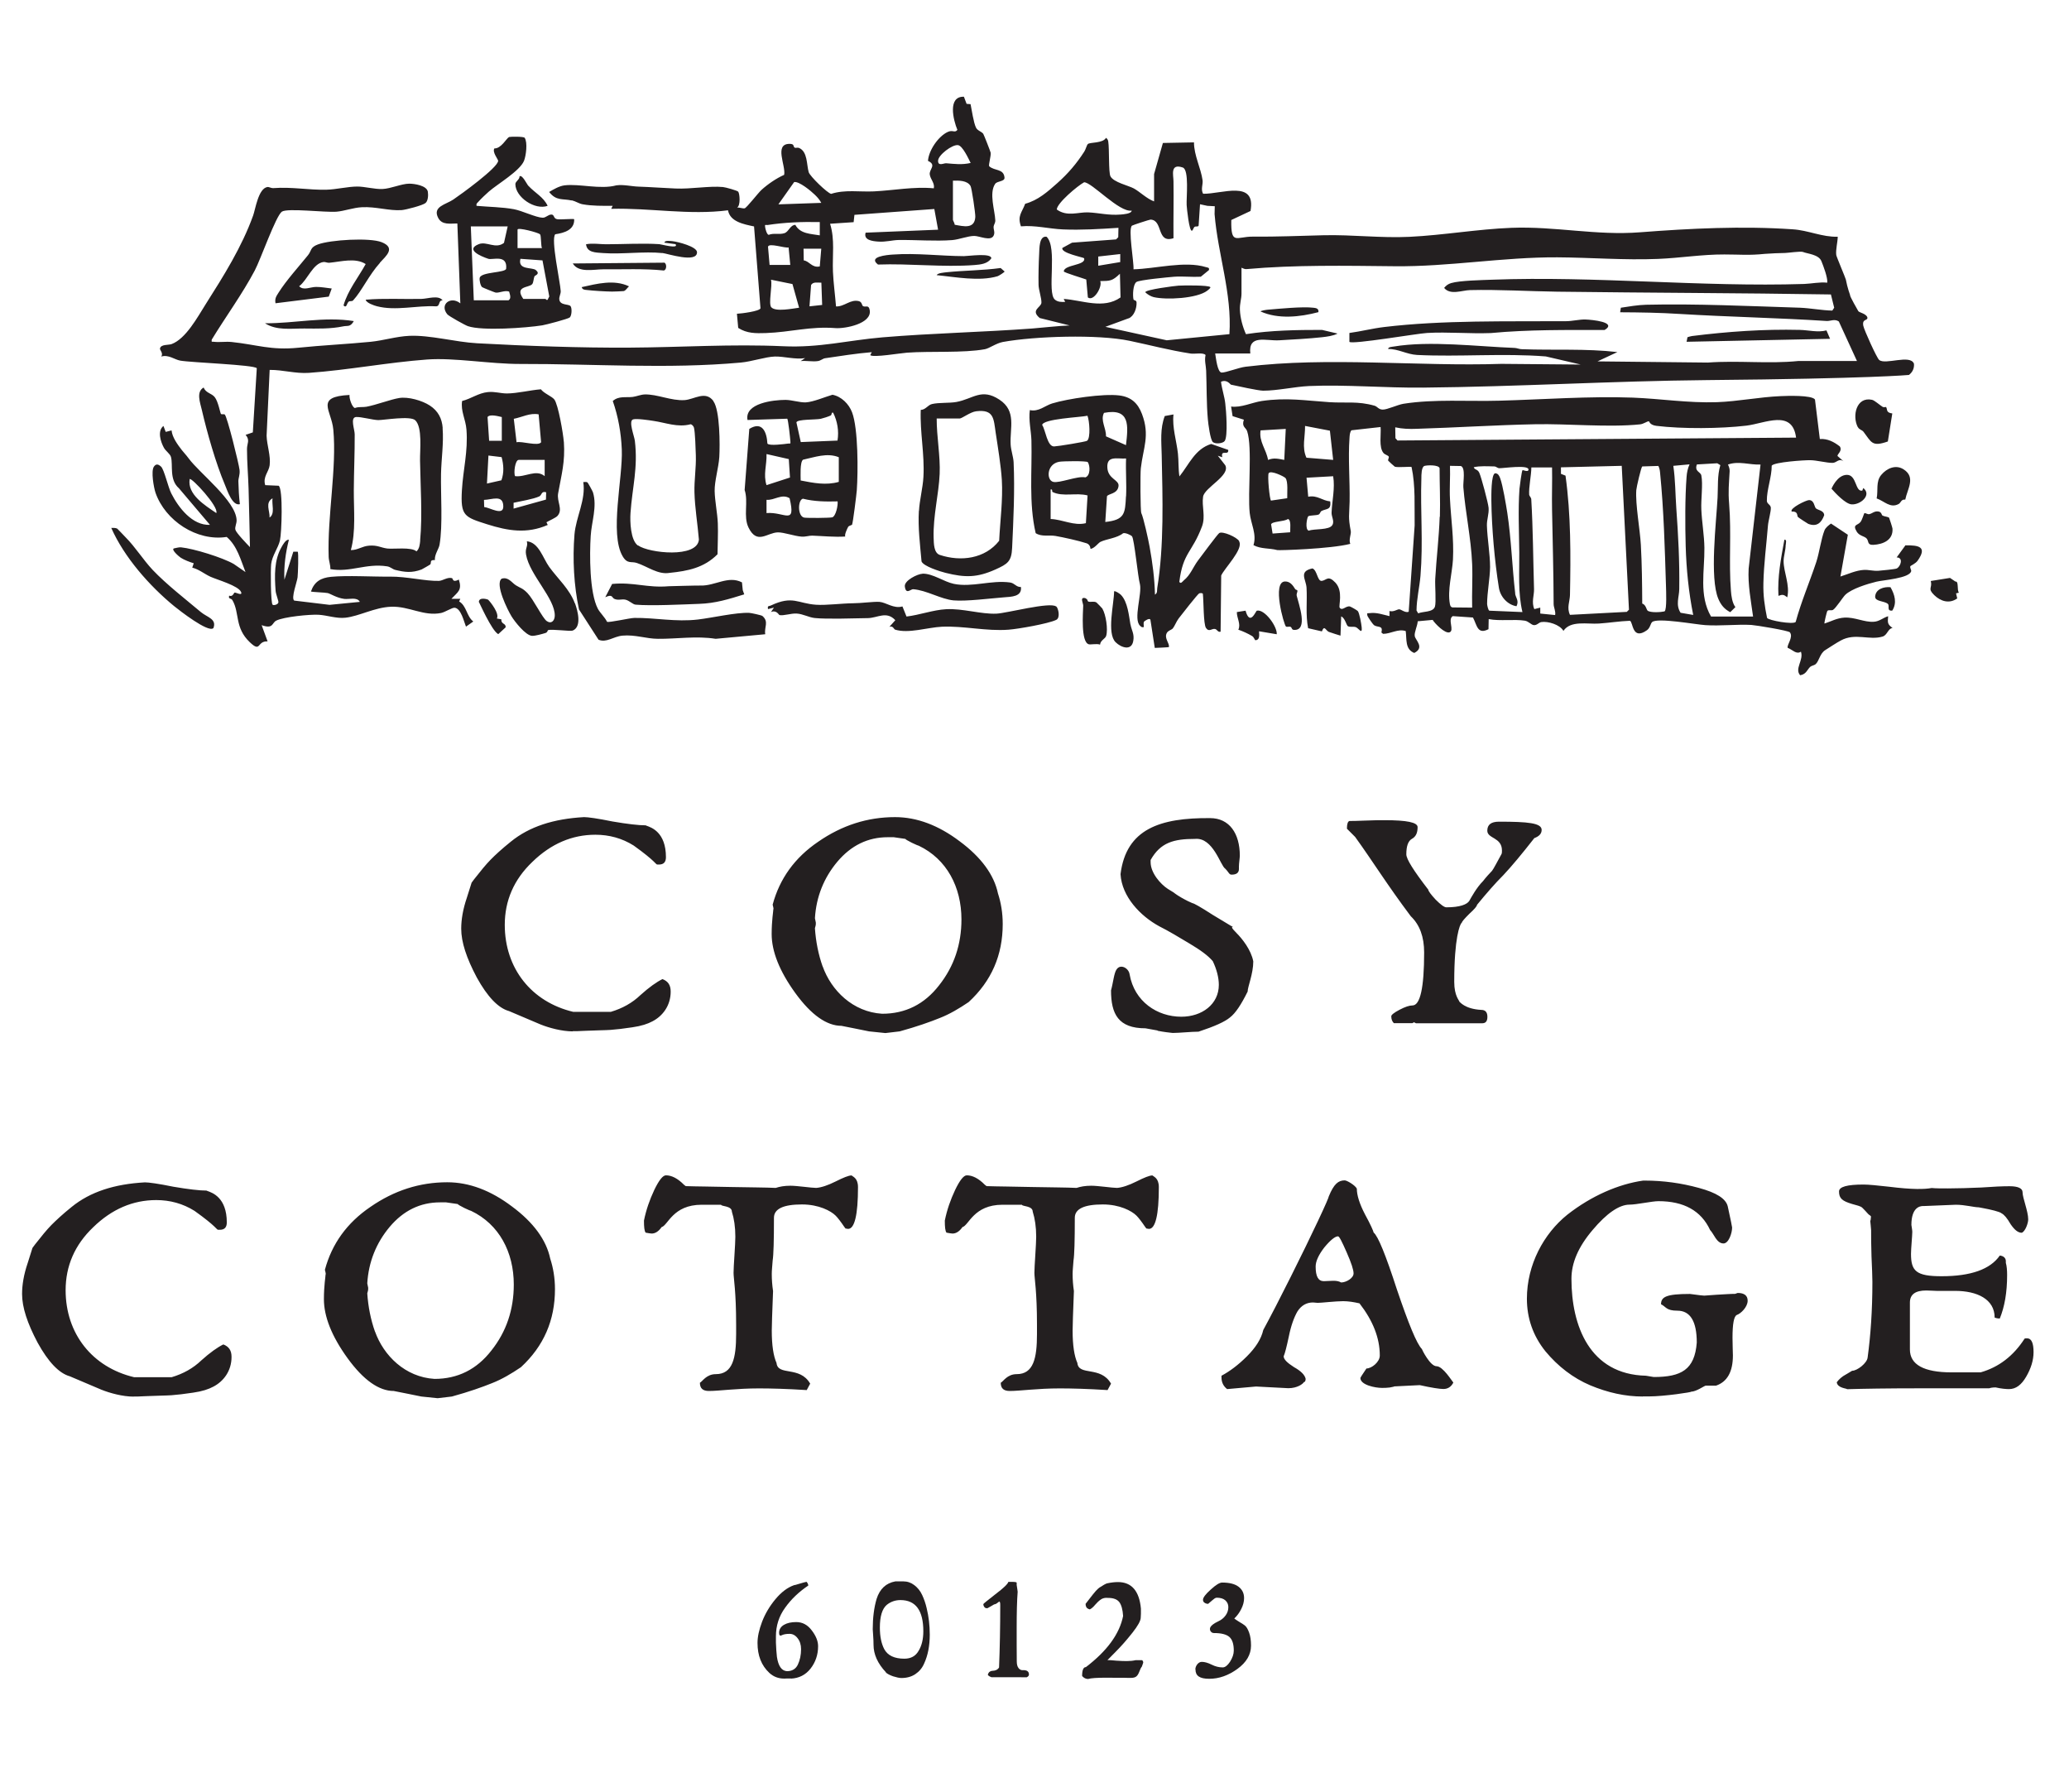<?xml version="1.0" encoding="UTF-8"?>
<svg xmlns="http://www.w3.org/2000/svg" id="HOME" viewBox="0 0 209 181">
  <defs>
    <style>
      .cls-1 {
        fill: #231f20;
      }
    </style>
  </defs>
  <path class="cls-1" d="M57.86,104.17c-1.09,0-2.39-.35-3.26-.7l-3.18-1.35c-1.09-.3-2.18-1.44-3.26-3.4-1.04-1.96-1.57-3.57-1.57-4.92,0-.91.17-1.96.57-3.13l.48-1.52.26-.35c.65-.83,1.18-1.48,1.65-1.96s1.13-1.09,2.05-1.83c1.87-1.52,4.31-2.31,7.4-2.48.39,0,1.35.13,2.87.44,1.52.26,2.66.39,3.35.39l.09.04c.48.17,1.96.65,1.96,3.18,0,.48-.22.74-.7.74h-.17c-.17,0-.13-.3-2.39-1.92-1.18-.74-2.48-1.09-3.87-1.09-2.35,0-4.48.91-6.36,2.74-1.87,1.78-2.79,3.92-2.79,6.36,0,4.4,2.7,7.79,6.92,8.79h3.79c1.18-.35,2.18-.91,3-1.7.87-.78,1.61-1.31,2.22-1.61.57.22.83.61.83,1.26,0,1.44-.83,2.48-1.83,3-.48.26-1.13.48-2.05.61-.87.13-1.61.22-2.18.26s-1.39.04-2.48.09c-.22,0-.74.04-.91.04h-.44ZM78.14,91.81c0-.09-.04-.22-.09-.44.7-2.61,2.22-4.74,4.61-6.36,2.39-1.65,4.96-2.48,7.75-2.48,2.22,0,4.4.83,6.53,2.44,2.18,1.61,3.48,3.4,3.87,5.27.3.91.48,1.96.48,3.09,0,3.13-1.13,5.75-3.44,7.88-.96.65-1.92,1.22-2.92,1.61-.96.39-2.31.87-4.05,1.35l-1.44.17-1.65-.17-1.48-.3-1.31-.26c-1.48,0-3.05-1.09-4.66-3.31-1.61-2.22-2.39-4.22-2.39-5.96,0-1.39.17-2.31.17-2.52ZM83.1,97.6c.87,2.44,3.05,4.61,6.01,4.79,2.35,0,4.27-.96,5.75-2.87,1.52-1.92,2.26-4.14,2.26-6.66,0-3.26-1.48-6.09-4.31-7.44-.04,0-.26-.09-.7-.3-.44-.22-.65-.35-.65-.39l-1.18-.17h-.61c-2,0-3.7.83-5.09,2.48-1.35,1.61-2.13,3.53-2.26,5.7l.09.44v.13c0,.13-.04.26-.09.44.09,1.35.35,2.66.78,3.87ZM116.93,104.08l-1.22-.22c-2.74,0-3.48-1.44-3.48-3.83.22-.78.3-1.78.57-2.13.39-.57,1.22-.13,1.31.52.48,2.74,2.79,4.27,5.22,4.27,2.09,0,3.79-1.26,3.79-3.22,0-.74-.22-1.57-.61-2.39-.48-.57-1.26-1.13-2.35-1.78-1.09-.65-2.09-1.26-3.05-1.74-1.92-1.04-3.79-3-3.92-5.27.57-4.57,4-5.7,9.05-5.66,1.96,0,3,1.57,3,3.79,0,.22-.09.78-.09,1.09v.26c0,.39-.26.57-.74.57-.26,0-.26-.22-.65-.61-.48-.3-1.22-3.18-3.05-3-2.13,0-3.48.35-4.48,2.13v.22c0,1.09,1,2.22,1.74,2.7l.57.35s.26.22.78.52.91.48,1.13.57c.13,0,.83.39,2.05,1.18,1.26.74,1.92,1.18,2.05,1.22-.13,0-.22.04.35.61s1.48,1.7,1.7,2.87c0,1.26-.57,2.57-.57,3.05-.65,1.31-1.22,2.18-1.78,2.61-.52.44-1.57.91-3.18,1.44-.7,0-1.96.13-2.61.13-.35-.04-.87-.09-1.52-.22ZM143.01,103.34l-.17-.09-.17.09h-1.87c-.17-.17-.26-.39-.26-.7,0-.13.26-.35.83-.65.57-.3,1-.44,1.31-.44.78,0,1.18-1.78,1.18-5.35,0-1.57-.44-2.79-1.35-3.66-2.39-3.18-3.83-5.53-5.62-8.01l-.83-.83c0-.48.09-.74.26-.78.22,0,.74,0,1.57-.04s1.52-.04,2-.04c2.22,0,3.31.22,3.31.7,0,.57-.17.96-.57,1.18-.39.22-.57.74-.57,1.57,0,.48.74,1.65,2.22,3.57,0,.13.26.48.74,1,.52.52.87.78,1.09.78,1.39,0,2.09-.3,2.31-.65.22-.39.74-1.35,1.39-2,.22-.3.74-.87.91-1.04.17-.22.48-.83.96-1.7.04-.09.04-.22.04-.35,0-1.35-1.48-1.18-1.48-2,0-.61.39-.91,1.18-.91,2.92,0,4.31.13,4.31.83,0,.39-.26.65-.74.83-1.26,1.61-2.31,2.87-3.13,3.74-.83.83-1.7,1.83-2.66,3,0,.13-.26.44-.78.91-.48.48-.74.78-.74.87l-.04.04c-.17.17-.74,1.48-.74,5.96,0,1.44.52,1.87.52,2,.04,0,.52.74,2.22.83.39,0,.61.22.61.7,0,.44-.17.65-.52.65h-6.7ZM13.5,141.06c-1.09,0-2.39-.35-3.26-.7l-3.18-1.35c-1.09-.3-2.18-1.44-3.26-3.4-1.04-1.96-1.57-3.57-1.57-4.92,0-.91.17-1.96.57-3.13l.48-1.52.26-.35c.65-.83,1.18-1.48,1.65-1.96.48-.48,1.13-1.09,2.05-1.83,1.87-1.52,4.31-2.31,7.4-2.48.39,0,1.35.13,2.87.44,1.52.26,2.66.39,3.35.39l.09.04c.48.17,1.96.65,1.96,3.18,0,.48-.22.74-.7.74h-.17c-.17,0-.13-.3-2.39-1.91-1.18-.74-2.48-1.09-3.87-1.09-2.35,0-4.48.91-6.36,2.74-1.87,1.78-2.79,3.92-2.79,6.36,0,4.4,2.7,7.79,6.92,8.79h3.79c1.18-.35,2.18-.91,3-1.7.87-.78,1.61-1.31,2.22-1.61.57.22.83.61.83,1.26,0,1.44-.83,2.48-1.83,3-.48.26-1.13.48-2.05.61-.87.13-1.61.22-2.18.26s-1.39.04-2.48.09c-.22,0-.74.04-.91.04h-.44ZM32.91,128.69c0-.09-.04-.22-.09-.44.7-2.61,2.22-4.74,4.61-6.36,2.39-1.65,4.96-2.48,7.75-2.48,2.22,0,4.4.83,6.53,2.44,2.18,1.61,3.48,3.4,3.87,5.27.3.91.48,1.96.48,3.09,0,3.13-1.13,5.75-3.44,7.88-.96.65-1.92,1.22-2.92,1.61-.96.39-2.31.87-4.05,1.35l-1.44.17-1.65-.17-1.48-.3-1.31-.26c-1.48,0-3.05-1.09-4.66-3.31-1.61-2.22-2.39-4.22-2.39-5.96,0-1.39.17-2.31.17-2.52ZM37.88,134.48c.87,2.44,3.05,4.61,6.01,4.79,2.35,0,4.27-.96,5.75-2.87,1.52-1.91,2.26-4.14,2.26-6.66,0-3.27-1.48-6.09-4.31-7.44-.04,0-.26-.09-.7-.3-.44-.22-.65-.35-.65-.39l-1.18-.17h-.61c-2,0-3.7.83-5.09,2.48-1.35,1.61-2.13,3.53-2.26,5.7l.09.44v.13c0,.13-.04.26-.09.44.09,1.35.35,2.66.78,3.87ZM72.31,138.79c1.7,0,2.05-1.61,2.05-4.05v-.96c0-3.35-.26-4.66-.26-5.22,0-.39.04-.96.09-1.78s.09-1.48.09-1.87c0-1-.13-1.83-.35-2.53,0-.61-1.09-.52-1.09-.7h-1.96c-2.92,0-3.4,2.09-4.05,2.26-.3.44-.65.65-1,.65-.13,0-.3-.04-.61-.09-.13-.17-.17-.57-.17-1.22.22-1.09.57-2.09,1.04-3.09.48-1,.87-1.48,1.18-1.48.57,0,1.18.3,1.83.96l.17.13c1.13.04,2.66.04,4.61.09,1.96.04,3.44.04,4.48.09.39-.13.87-.22,1.48-.22.7,0,2.13.22,2.61.22.52-.04,1.18-.26,1.96-.65s1.31-.61,1.61-.61c.13.13.65.26.65,1.18,0,2.83-.35,4.22-1,4.22-.04,0-.22-.04-.26-.04l-.13-.17c-.35-.52-.65-.91-.87-1.13-.48-.48-1.7-1.13-3.4-1.13-1.87,0-2.83.44-2.83,1.35,0,2.31-.04,3.74-.13,4.31-.04.57-.09,1-.09,1.35,0,.57.04,1.13.13,1.74-.09,2.22-.13,3.57-.13,4,0,1.48.17,2.57.48,3.26.13,1.35,2.35.26,3.4,2.09l-.35.65c-2.05-.13-3.66-.17-4.83-.17-2.26,0-4,.26-5.05.26-.61,0-.91-.26-.91-.83.26-.13.65-.87,1.61-.87ZM102.7,138.79c1.7,0,2.05-1.61,2.05-4.05v-.96c0-3.35-.26-4.66-.26-5.22,0-.39.04-.96.09-1.78s.09-1.48.09-1.87c0-1-.13-1.83-.35-2.53,0-.61-1.09-.52-1.09-.7h-1.96c-2.92,0-3.4,2.09-4.05,2.26-.3.44-.65.65-1,.65-.13,0-.3-.04-.61-.09-.13-.17-.17-.57-.17-1.22.22-1.09.57-2.09,1.04-3.09.48-1,.87-1.48,1.18-1.48.57,0,1.18.3,1.83.96l.17.13c1.13.04,2.66.04,4.61.09,1.96.04,3.44.04,4.48.09.39-.13.87-.22,1.48-.22.7,0,2.13.22,2.61.22.52-.04,1.18-.26,1.96-.65s1.31-.61,1.61-.61c.13.13.65.26.65,1.18,0,2.83-.35,4.22-1,4.22-.04,0-.22-.04-.26-.04l-.13-.17c-.35-.52-.65-.91-.87-1.13-.48-.48-1.7-1.13-3.4-1.13-1.87,0-2.83.44-2.83,1.35,0,2.31-.04,3.74-.13,4.31-.04.57-.09,1-.09,1.35,0,.57.04,1.13.13,1.74-.09,2.22-.13,3.57-.13,4,0,1.48.17,2.57.48,3.26.13,1.35,2.35.26,3.4,2.09l-.35.65c-2.05-.13-3.66-.17-4.83-.17-2.26,0-4,.26-5.05.26-.61,0-.91-.26-.91-.83.26-.13.65-.87,1.61-.87ZM140.82,140.05l-.44.09c-.3.04-.57.04-.78.04-.7,0-2.18-.3-2.18-1,0-.04.22-.39.61-.96.52,0,1.35-.65,1.35-1.31,0-1.78-.7-3.53-2.05-5.27-.57-.13-1.13-.22-1.65-.22-.74,0-2.22.17-2.57.17-.13,0-.35-.04-.48-.04-.65,0-1.18.3-1.57.91-.35.61-.65,1.44-.87,2.53-.22,1.04-.39,1.7-.52,2,0,.3.35.65,1.04,1.09.7.39,1.09.78,1.18,1.18,0,.13-.04.26-.09.3l-.09.04c-.09.17-.65.61-1.57.61l-3.26-.17-2.92.26c-.39-.3-.57-.7-.57-1.18v-.17c.83-.44,1.7-1.09,2.57-1.96.87-.87,1.44-1.74,1.65-2.66.78-1.44,1.7-3.22,2.79-5.4,1.09-2.18,2-4.05,2.74-5.62.74-1.57,1.09-2.39,1.09-2.48.52-1.26.96-1.61,1.61-1.61.22,0,1.04.48,1.22.83,0,.65.26,1.52.83,2.61.57,1.04.83,1.65.87,1.83.44.35,1.22,2.26,2.35,5.75,1.18,3.48,2,5.48,2.52,6.01,0,.04.83,1.74,1.48,1.74s1.57,1.52,1.7,1.65c-.22.44-.57.65-1,.65-.39,0-1.22-.13-2.39-.39l-2.61.13ZM136.73,128.61c0-.35-.22-1.04-.7-2.13-.48-1.09-.74-1.61-.87-1.61-.3,0-.78.39-1.39,1.13-.57.74-.87,1.39-.87,1.92,0,1,.26,1.48.83,1.48.17,0,.74-.04.96-.04.3,0,.57.04.78.17.52,0,1.26-.44,1.26-.91ZM165.95,141.05c-1.79,0-3.53-.39-5.31-1.13-1.74-.74-3.26-1.91-4.53-3.44-1.26-1.57-1.87-3.35-1.87-5.31,0-3.44,1.7-6.57,4.09-8.49,2.44-1.91,5.18-3.09,7.66-3.44h.13c1.92,0,3.74.26,5.49.74,1.78.48,2.74,1.09,2.92,1.87.3,1.35.44,2.09.44,2.13,0,.57-.35,1.61-.87,1.61-.7,0-.96-.96-1.35-1.35-.91-1.96-2.66-2.92-5.22-2.92-.65,0-2.22.35-2.92.35-1.04,0-2.31.87-3.74,2.57-1.44,1.7-2.13,3.31-2.13,4.92,0,4.74,1.83,9.66,7.53,9.79l.78.13c2.79,0,4.14-.74,4.35-3.48,0-2.13-.65-3.22-1.96-3.22-1.13,0-1.13-.39-1.65-.65,0-.74.52-1.04,2.92-1.04.91.13,1.39.17,1.44.17s.48-.04,1.26-.09c.78-.04,1.39-.09,1.87-.09.13-.04.22-.09.26-.09.65,0,1,.26,1,.78,0,.65-.7,1.31-1.09,1.44-.3.13-.44.91-.44,2.31,0,.57.04,1.65.04,1.78,0,1.65-.57,2.66-1.7,3.05h-1.04c-.13,0-.96.61-1.48.61.17.04-2.7.48-4.27.48h-.61ZM186.44,138.84l.65-.39c.52,0,1.52-.78,1.57-1.35.3-2.22.48-4.74.48-7.62,0-.57-.04-1.39-.09-2.57-.04-1.18-.04-2.05-.04-2.66,0-.17-.09-.91-.09-.96l.04-.04c0-.13.04-.26.04-.39l-.13-.13c-.13,0-.74-.87-.96-.87-.04-.04-.35-.13-.83-.26-1-.3-1.31-.57-1.31-1.26,0-.48.83-.7,2.48-.7.52,0,1.39.09,2.57.22,2.39.3,3.61.26,4.31.13.39.04.96.04,1.65.04,1,0,2.13-.04,3.35-.09,1.22-.09,2.18-.13,2.87-.13.87,0,1.31.22,1.31.61,0,.57.57,1.92.57,2.74,0,.39-.3,1.22-.65,1.35-.39,0-.74-.3-1.13-.87-.35-.61-.65-.96-.91-1.09-.17-.17-1.13-.39-1.83-.52l-.48-.09c-.48,0-1.39-.26-2.31-.26l-3.18.13h-.13c-.35,0-1.18.17-1.18,1.91.04.3.09.52.09.7,0,.39-.13,1.7-.13,2.22,0,1.74.52,2.26,3.09,2.26,2.96,0,4.92-.7,5.88-2.09.39.04.61.26.61.57v.17c.09.3.13.74.13,1.22,0,1.79-.26,3.22-.74,4.4-.22,0-.39-.04-.52-.09,0-1.87-1.78-2.7-4-2.7h-1.87c-.17,0-.74-.04-1.04-.04-1.09,0-1.65.39-1.65,1.22v4.74c0,1.52,1.39,2.31,4.22,2.31h2.92c1.83-.52,3.31-1.65,4.44-3.4.04-.04.13-.04.26-.04.44,0,.65.48.65,1.39,0,.83-.26,1.65-.74,2.48-.48.83-1.04,1.26-1.74,1.26-.3,0-.78-.04-1.35-.17-.3,0-.52.04-.65.09h-7.05c-3.18,0-5.62.04-7.31.09,0-.09-.96-.09-1.04-.7.22-.3.52-.57.91-.78Z"></path>
  <path class="cls-1" d="M192.44,55.13l-.85,1.17c.71,0,.41.93,0,1.12-.15.07-1.55.21-1.86.23-.51.03-.97-.11-1.43-.09-.85.05-1.59.42-2.39.67l.75-4.22-1.7-1.13c-.24.17-.55.41-.66.69-.34.85-.51,2.22-.83,3.2-.67,2.02-1.52,3.99-2.08,6.05-.28.28-2.72-.15-2.89-.41-.25-1.23-.4-2.25-.37-3.52.04-1.9.31-3.91.46-5.81.04-.49.31-1.4.29-1.8-.02-.32-.4-.38-.4-.7-.02-1.11.5-2.42.49-3.55.27-.36,3.27-.56,3.88-.55.65,0,1.68.28,2.26.27.43,0,.63-.5,1.11-.16l-.6-.53c-.05-.2.52-.5.23-.97-.59-.46-1.24-.8-2.02-.75l-.49-3.99c-.33-.46-2.83-.37-3.48-.34-2.13.09-4.28.53-6.41.61-2.9.1-5.67-.35-8.52-.46-4.38-.16-9.06.19-13.45.31-3.18.09-6.58-.18-9.7.31-.62.1-1.64.6-2.11.59-.42-.01-.54-.31-.81-.39-1.72-.49-2.89-.25-4.57-.36-2.44-.16-4.29-.49-6.83-.12-.99.15-2.1.7-3.1.56l.15.97,1.14.36c-.25.73.2.77.33,1.16.55,1.64.04,6.2.26,8.27.12,1.1.73,2.13.38,3.24.76.41,1.59.28,2.41.5.14.04,5.35-.11,7.37-.63-.18-.4.1-.99.05-1.28-.28-1.46-.15-1.59-.12-2.98.04-2.09-.16-4.38-.01-6.43.02-.27.02-.55.19-.78l2.95-.33c.07.73-.2,2.03.29,2.62.14.17.46.24.53.36.06.11-.1.3-.05.42.02.04.63.59.67.61.33.1,1.62-.04,1.69.03.41,1.94.28,3.91.31,5.9l-.6,8.72c-.35.14-.76-.25-.97-.25-.19,0-.58.3-.97.17v.52c-.67-.15-1.31-.4-2.02-.3-.18.03-.28-.08-.22.23.03.14.57.91.67.98.39.27.95-.01.75.74l.17.14c.79,0,1.51-.54,2.29-.28.11.86-.08,1.83.86,2.21,1.09-.55.1-1.31.05-1.71-.06-.39.28-1.03.3-1.49l1.51-.14c.24.39,1.23,1.39,1.69,1.26.55-.16-.21-1.31.34-1.64l2.04.14c.41.76.44,1.76,1.57,1.18l.02-1.02c1.12.22,2.61-.01,3.65.16.4.07.64.43.92.45.32.02.49-.27.75-.31.67-.1,1.86.25,2.23.89.72-1.08,2.42-.66,3.58-.74,1.04-.07,2.09-.24,3.13-.28.34.08.2,2.04,1.73.95.33-.24.35-.67.52-.82.52-.47,4.42.25,5.38.31,1.51.1,3.21-.1,4.64-.02.47.03,3.77.57,3.9.75.36.5-.32,1.25-.23,1.56.52.21.88.7,1.34.39.3.85-.67,1.72-.08,2.38.62-.09.73-.59,1.02-.85.15-.13.4-.14.55-.27.36-.34.42-1.07.97-1.42.43-.27,1.14-.74,1.57-.97,1.47-.8,2.88.02,4.23-.4.47-.14.55-.84,1-.86-.52-.38-.51-.52-.45-1.19-.51.15-.88.53-1.46.56-.96.06-1.9-.48-2.96-.42-.78.05-1.3.37-2.01.6-.05-.04.24-1.2.28-1.26.12-.17.41-.02.58-.12.29-.17,1.01-1.3,1.24-1.52.64-.62,2.25-1.11,3.15-1.33.65-.16,3.38-.34,3.51-1.07.02-.13-.16-.35-.08-.5.02-.04.53-.26.73-.55,1-1.41.12-1.57-1.25-1.55ZM127.34,43.47l2.54-.15-.15,3.13c-.6-.11-1.05-.24-1.64,0-.17-1.06-.94-1.84-.75-2.99ZM128.16,47.79c.21-.32,1.56.34,1.69.49.29.35.16,1.57.18,2.04l-1.64.24c-.14-.1-.38-2.54-.23-2.78ZM130.33,53.76l-1.78.13-.15-.93c.11-.32,1.31-.26,1.7-.54.36.09.21,1.03.23,1.34ZM131.83,43.02l2.51.48.33,2.95-2.7-.22c-.48-1.04-.12-2.13-.14-3.21ZM134.59,53.02c-.28.55-1.85.36-2.38.58-.42-.11-.18-1.34-.06-1.45.12-.11.82-.08,1.05-.18.16-.08.17-.29.28-.35.48-.27,1.02-.07.89-.98-.81-.07-1.29-.65-2.22-.47l-.17-1.92,2.69-.15c.2,1.21-.11,2.47-.16,3.66-.02.43.3.85.09,1.26ZM145.43,52.2c-.07,2.07-.33,4.19-.45,6.26-.04.66.11,2.36-.03,2.81-.18.59-1.24.47-1.69.68l-.17-.29c.01-1.17.3-2.34.4-3.5.28-3.45-.02-6.51.09-9.85,0-.33,0-1.15.31-1.25.29-.09,1.42-.12,1.53.22,0,1.63.08,3.28.03,4.91ZM148.71,61.37l-2-.02c-.19-.05-.21-.18-.25-.35-.26-1.4.23-3.1.31-4.47.11-2.15-.2-4.06-.3-6.12-.06-1.11.04-2.24,0-3.36l1.1.02c.5.17.21,1.65.25,2.14.2,2.52.78,5.13.89,7.76.06,1.46-.04,2.94,0,4.4ZM153.79,47.5c-.07.07-.28,1.61-.3,1.87-.15,2.15-.04,4.32-.02,6.43.02,2-.15,4.07.32,6.02l-3.34-.14c-.12-.03-.23-.56-.23-.69,0-1.12.29-2.61.3-3.72,0-1.28-.28-2.88-.32-4.18-.02-.62.22-1.16.17-1.8-.04-.49-.74-3.11-.94-3.54-.18-.39-.47-.27-.56-.56.65-.15,1.39-.09,2.08-.08.17,0,.31.17.5.18.41.01,2.91-.37,2.95.12.03.33-.57.05-.59.07ZM157.08,62.12l-1.49-.15v-.6s-.6.15-.6.15c-.31-.7-.01-1.41-.03-2.01-.09-3.02-.1-6.07-.28-9.09-.01-.17-.2-.33-.21-.45-.05-.77.21-1.94.22-2.76h2.09c.03,1.42-.03,2.84,0,4.26.06,3.17.15,6.39.16,9.54,0,.35.23.73.15,1.12ZM164.31,61.8l-5.72.3c-.34-.72-.02-1.33,0-1.99.08-4.01.1-8.13-.45-12.07l-.46-.18v-.66s6.14-.15,6.14-.15l.73,14.53-.22.22ZM141.18,44.5l-.22-.24-.02-1.1c.72.16,1.44.18,2.17.15,3.96-.12,7.98-.38,11.94-.46,3.31-.07,7.44.34,10.62.01.37-.04.69-.31.89-.31.05,0,.07.37.75.46,2.62.32,6.48.29,9.1-.02,1.9-.23,4.65-1.68,5.02,1.21l-40.25.29ZM168.15,61.75c-.39.09-1.41.15-1.71-.07-.13-.1-.17-.6-.55-.72-.01-1.98-.03-3.97-.14-5.94-.09-1.59-.56-4.07-.46-5.52.02-.3.49-2.31.6-2.39l1.63-.05c.1.2.15.42.17.65.38,3.81.48,7.68.6,11.49.01.43.1,2.38-.14,2.54ZM169.77,61.9c-.53-.8-.15-1.61-.14-2.39.04-2.87-.1-5.38-.3-8.21-.1-1.42-.09-2.85-.3-4.25l1.64-.15c-.18.4-.27.82-.3,1.26-.16,2.1-.15,4.88-.09,6.99.07,2.36.3,4.66.76,6.96l-1.28-.22ZM177.1,62.27h-4.26c-1.24-2.13-.64-4.62-.67-6.94-.01-1.2-.26-2.65-.31-3.87-.05-.99.18-2.57,0-3.44-.07-.37-.72-.39-.45-1.11l2.06-.12.31.19c-.32,1.08-.22,2.19-.28,3.29-.13,2.48-.82,8.11.08,10.22.26.61.6,1.03,1.2,1.34l.52-.51c-.32-.43-.41-1.11-.45-1.64-.23-2.86.06-5.8-.18-8.77-.11-1.31-.02-2,.05-3.32.01-.24-.07-.46-.17-.67,1.09-.39,2.19.05,3.29,0l-1.2,10.51c-.09,1.64.23,3.24.45,4.86ZM57.75,20.23c.39.09.72.33,1.09.4.97.18,2.07.16,3.05.16l-.15.3c3.94-.1,7.88.66,11.8.15.21,1.16,1.59,1.41,2.63,1.63l.65,8.27c-.1.3-1.92.53-2.38.55l.13,1.43c.89.57,1.77.55,2.79.52,2.53-.09,4.46-.7,7.04-.5.96.07,3.65-.44,3.46-1.78-.09-.64-.43-.29-.68-.44-.13-.07-.09-.41-.41-.5-.87-.23-1.47.57-2.32.53-.09-1.13-.26-2.38-.31-3.5-.07-1.65.21-3.25-.29-4.85l2.38-.16.08-.74,8.07-.59.38,2.09-7.32.3c-.23.75.68.86,1.26.9.78.06,1.42-.15,2.09-.16,1.74-.02,3.69.14,5.39.01.72-.06,1.59-.42,2.24-.42.52,0,1.66.57,1.95-.03.17-.34-.03-.61,0-.92.02-.19.18-.36.17-.62-.04-1.01-.65-2.74-.02-3.68.21-.32.99-.22.95-.65-.09-.92-1-.64-1.55-1.14-.08-.14.2-1.04.15-1.37-.02-.12-.69-1.83-.75-1.91-.18-.23-.58-.31-.73-.62-.25-.51-.42-1.76-.55-2.37l-.4-.03-.27-.72c-1.66-.05-1.08,2.34-.66,3.35-.28.35-.45-.04-.98.21-.95.44-1.92,1.86-1.99,2.92.91.42.1.84.18,1.38.07.49.52.86.41,1.39-2.03-.19-4.04.21-6.05.31-1.44.07-2.92-.2-4.32.25-.37-.06-2.15-1.78-2.27-2.19-.22-.76-.1-2.08-.98-2.45-.15-.06-.35.03-.44-.03-.18-.12.01-.38-.51-.38-1.6,0-.36,2.22-.55,3.13-.79.35-1.65.94-2.29,1.52-.35.32-1.51,1.83-1.7,1.86-.23.04-.52-.11-.77-.07.38-.2.27-1.42.12-1.61-.08-.11-1.29-.45-1.54-.47-1.37-.13-3.26.22-4.79.15-1.25-.05-2.5-.15-3.73-.19-.7-.02-1.5-.23-2.25-.13-1.63.44-3.71-.18-5.23,0-.55.07-1.1.4-1.56.67.73.93,1.36.65,2.28.86ZM98.52,21.91c-.07,1.25-1.18.95-2.08.79,0-.15-.18-.42-.18-.5v-3.95c.58-.02,1.45-.04,1.78.54.12.2.5,2.78.48,3.12ZM96.78,14.66c.46.07,1.05,1.36,1.27,1.8-.9.2-1.59.1-2.47.03-.24-.02-.83.33-.82-.25,0-.58,1.45-1.67,2.01-1.58ZM77.58,24.92c.1-.42,1.7.17,2.08.07l.17,1.77h-2.09l-.16-1.84ZM77.92,31.05c-.33-.36.13-2.19-.04-2.8l2.17.44.67,2.39c-.64.08-2.36.44-2.8-.04ZM81.17,25.12h1.79s-.15,1.79-.15,1.79c-.8.17-1.03-.53-1.62-.61l-.02-1.18ZM83.05,30.8l-1.28.14.16-2.15c.21-.36.67-.23,1.04-.24l.08,2.25ZM80.22,18.39c.5-.1,1.7.9,2.08,1.27.25.24.5.51.66.83l-4.33.15,1.59-2.25ZM77.51,22.73c1.75-.27,3.53-.34,5.3-.3v1.34c-.92-.16-1.98-.14-2.47-1.06-.54.03-.66.7-1.1.84-.5.17-1.08-.04-1.59.17-.19-.03-.34-.6-.36-.79-.04-.31.01-.18.22-.21ZM125.18,54.66c-.23-.41-1.68-1.04-2.02-.82-.15.09-1.86,2.39-2.15,2.78-.5.67-.75,1.45-1.43,2-.12.1-.3.4-.45.15.37-2.98,1.28-2.92,2.29-5.6.38-1.02-.04-2.04.11-3,.14-.93,2.78-2.13,2.24-3.18l-.75-.96.45.15c-.2-.84.67-.1.6-.74l-1.72-.6c-1.64.51-2.22,2.05-3.21,3.28-.12-.74-.07-1.59-.15-2.31-.15-1.34-.59-2.62-.45-3.95l-.88.16c-.49,1.28-.34,2.57-.31,3.94.09,4.31.25,9.15-.45,13.43-.04.25.05.49-.23.67-.04-1.63-.25-3.23-.54-4.83-.14-.78-.62-2.95-.84-3.41-.1-.23-.11-4.03-.05-4.52.24-2.09.94-3.3.12-5.48-.42-1.11-1.1-1.73-2.3-1.88-1.61-.2-5.18.32-6.78.81-.72.22-1.36.87-2.25.67-.14,1.02.13,2.09.16,3.05.08,3.12-.28,6.33.43,9.38.6.39,1.34.17,1.99.28.85.15,2.35.48,3.14.74.26.08.39.31.41.57.4-.05.79-.61,1-.71.62-.3,1.67-.37,2.29-.87.22-.08.79.18.9.31.23.26.6,4.15.8,4.83.23.99-.69,3.54.01,4.2.13.12.18.18.38.14.01-.18-.06-.41.03-.56.02-.03.55-.42.64-.18l.44,2.84s1.42-.05,1.43-.09c.06-.41-.48-.86-.23-1.39.12-.27.51-.34.63-.5.2-.26.34-.67.58-.99.26-.34,1.93-2.48,2.08-2.54.07-.03.37-.06.37.07.08.69.05,3.03.31,3.42.32.47.58.03.93.11.2.05.28.36.55.27l.06-5.67c.32-.73,2.25-2.65,1.82-3.43ZM105.27,42.94c.05-.65,3.91-.79,4.58-.95.2.49.34,2.24-.04,2.53-.13.1-2.96.56-3.32.57-.71.03-.87-1.65-1.21-2.16ZM109.69,52.84c-1.21.3-2.36-.38-3.56-.42v-2.98c.23-.06.11.2.19.25,1.04.52,2.41.04,3.54.35l-.17,2.81ZM109.61,48.21c-.77-.16-2.61.62-3.22.46-.71-.18-.67-1.8.6-2.03.38-.07,2.7-.1,2.89.03.26.4.27,1.4-.26,1.55ZM113.74,50.12c-.09,1.73-.1,2.39-2.09,2.6l.17-2.59c.09-.27,1.1-.22,1.17-1.06.05-.61-1.05-.69-1.13-1.81-.09-1.28.96-.9,1.89-.95-.05,1.27.06,2.55,0,3.82ZM113.74,44.96l-2.02-.89c.03-.84-.59-1.61-.2-2.37,2.66-.51,2.45,1.29,2.22,3.26ZM46.2,22.58l.3,8.06c-.96-.78-2.13.1-1.32,1.1.15.19,1.81,1.11,2.08,1.2,1.44.5,5.88.18,7.52-.08.37-.06,2.62-.65,2.78-.8.2-.2.23-.92.08-1.13-.18-.25-1.06-.06-1.14-.67-.04-.3.16-.58.14-.87-.05-.91-1.02-5.26-.55-5.73.9-.13,1.96-.44,1.91-1.52-.07-.07-1.43.06-1.72,0-.4-.07-.26-.48-.59-.47-.34.01-.54.33-.88.32-.67-.02-2.08-.71-2.9-.86-1.19-.22-2.56-.23-3.77-.34-.06-.25.1-.3.22-.45.15-.19.81-.81,1.02-.99.87-.76,3.12-2.07,3.55-3.1.21-.51.38-1.88.07-2.33-.1-.15-1.49-.12-1.58-.08-.26.13-.8,1.18-1.48,1.15-.24.37.38,1.1.38,1.25,0,.68-3.81,3.43-4.54,3.92-.74.5-2.13.7-1.51,1.86.39.73,1.21.55,1.91.55ZM55.47,29.97l-.15.3c-.11.09-.19-.08-.22-.08h-2.24c-.92-1.32.57-1.11.9-1.49.14-.17.13-.56.23-.79.05-.1.62-.23.14-.63-.38-.32-1.85.03-1.56-1.14l2.23.16.69,3.67ZM52.28,23.19c0-.26,2.09.3,2.27.47.13.12.08,1.22.2,1.4h-2.47c0-.34,0-1.43,0-1.87ZM51.28,22.88l-.37,1.65c-.85.66-1.75-.19-2.55.13-1.38.55.19,1.22.97,1.48.42.14,1.94-.48,1.8.99-.04.44-2.49.31-2.67.92-.06.2.07.81.24.95.06.05,1.28.54,1.36.55.37.06.93-.26,1.37-.1.07.29.25.68-.06.88h-3.51l-.3-7.46h3.74ZM44.72,43.24c-.07-.97-.46-1.73-1.3-2.28-.78-.51-2.18-.91-3.1-.76-.86.14-2.32.7-3.3.88-.36.07-.79-.02-1.17.13-.29-.07-.6-1.01-.54-1.32-3.54.18-1.82,1.53-1.64,3.5.36,3.87-.61,8.75-.47,12.84.01.42.19.83.17,1.25,2.02.36,3.59-.61,5.73-.28.35.05.56.3.83.36.98.24,1.67.32,2.65-.04.07-.03.86-.48.89-.52.12-.15-.1-.48.46-.43-.05-.56.4-1.13.47-1.55.34-1.95.11-5.08.15-7.16.03-1.52.28-3.08.16-4.62ZM42.45,54.58c-.04.39-.07.83-.38,1.11-.5-.47-2.35-.21-2.96-.29-.66-.09-.97-.35-1.81-.29-.73.05-1.16.46-1.86.45.52-1.88.29-4.07.3-6.05.01-1.84.1-3.77.09-5.64,0-.5-.48-1.69.13-1.75.49-.04,1.69.3,2.25.31.6,0,3.25-.46,3.74.02.74.72.46,3.02.48,4.07.04,2.54.25,5.52.01,8.06ZM56.95,44.6c-.05-.75-.56-3.76-.96-4.26-.26-.32-1.05-.61-1.35-1.02-1.07.08-2.36.41-3.42.42-.68,0-1.21-.21-1.93-.14-.96.09-1.71.68-2.61.9-.16,1.03.36,1.84.44,2.89.17,2.2-.34,4.04-.46,6.12-.15,2.59.24,2.71,2.54,3.44,2.12.67,4.02.99,6.13.07l-.13-.27c.26-.16.97-.46,1.13-.66.56-.66-.1-1.42.05-2.26.34-1.91.72-3.16.58-5.21ZM50.69,42.13v2.39h-1.28s-.16-2.4-.16-2.4c.23-.32,1.08-.08,1.43,0ZM48.91,51.21l-.02-.72c.8-.01,1.95-.59,1.95.67,0,.97-1.34.11-1.93.05ZM50.65,48.51l-1.46.33.15-2.83,1.33.16c.21.77.26,1.57-.02,2.34ZM55.02,46.45v1.64c-.87-.73-1.98.14-2.99,0-.16-.31,0-1.64.37-1.64h2.61ZM54.41,41.84l.25,2.83c-.3.43-1.96-.14-2.48,0l-.28-2.37c.84-.16,1.63-.62,2.51-.45ZM55.15,50.46l-3.27.91v-.59c.71-.16,1.97-.36,2.59-.64.28-.13.19-.57.7-.42l-.02.73ZM86.07,52.99c.09-.15.45-3.06.48-3.48.13-1.85.15-6.22-.48-7.87-.32-.84-1.08-1.6-1.98-1.77-.75.22-1.94.73-2.69.77-.61.03-1.41-.25-2.06-.25-1.21,0-4.15.33-3.83,2.03l4.01-.13c.1.06.3,1.97.32,2.29.02.31,0,.19-.22.22-.38.05-1.93.26-2.1,0-.07-1.19-.53-2.29-1.83-1.48l-.47,6.17c.4,1.2-.16,2.66.39,3.79.87,1.78,1.88.51,2.97.49.6-.01,1.67.38,2.39.43.4.03.77-.11,1.08-.1,1.11.04,2.22.16,3.34.09-.12-.14.2-.83.29-.98.09-.13.38-.16.43-.25ZM77.43,45.86l2.25.51.12,1.86-2.37.77c-.35-1.08.04-2.05,0-3.13ZM77.43,51.82v-1.34c.79.08,1.53-.65,2.33-.16.66,2.81-.49,1.35-2.33,1.5ZM82.91,42.3c.23-.05.79-.23.99-.33.18-.09.03-.34.26-.29.43.86.6,1.86.44,2.82l-3.71.15-.44-1.99c.08-.33,1.92-.25,2.47-.36ZM84.06,52.25c-.22.07-2.52.08-2.82.03-.69-.13-.66-1.8-.13-1.91,1.15.29,2.32.3,3.5.27.05.38-.16,1.48-.55,1.62ZM80.88,48.53c0-.42-.09-1.87.24-2.1,1.17-.25,2.43-.73,3.61-.25v2.49c-1.28.37-2.56.11-3.85-.14ZM61.84,58.98c2.15-.21,3.56.42,5.71.23,0,0,2.84-.08,3.22-.07,1.45.05,2.79-1.04,4.18-.32l.08.79.15.42c-1.55.48-2.91.91-4.56.96-1.7.06-4.85.22-6.42.08-.27-.02-.63-.41-1.01-.5-.38-.09-.7.09-1.1-.07-.32-.12-.16-.54-.95-.18l.7-1.35ZM72.07,40.51c-.8-1.09-1.93-.17-2.91-.1-1.36.09-2.77-.61-4.04-.57-.39.01-.82.2-1.21.25-.7.08-1.41-.12-2.01.41.55,1.57.84,3.22.91,4.9.12,2.84-1.26,8.52.09,10.79.48.81.87.48,1.43.67,1.1.36,2.13,1.2,3.31,1,1.85-.19,3.48-.51,4.84-1.88.01-1.03.07-2.09.03-3.12-.04-1.02-.3-2.26-.32-3.27-.02-.99.4-2.35.47-3.43.07-1.21.07-4.73-.6-5.64ZM64.44,55.1c-.75-.53-.81-2.44-.75-3.29.18-2.6.77-4.53.44-7.29-.06-.49-.67-2-.18-2.16.35-.11,1.6.08,2.05.15,1.25.18,2.46.69,3.76.34.15.02.3.2.34.34.12.45.17,2.2.19,2.8.04,1.25-.17,2.5-.14,3.72.04,1.58.32,3.21.45,4.79-.16,1.9-5.05,1.37-6.14.59ZM92.82,51.59c-.1,1.7.12,3.42.27,5.12.21.49,1.87,1.01,2.43,1.15,1.97.49,3.17.49,5.03-.34,1.24-.56,1.63-.81,1.69-2.19.13-2.82.28-5.8.15-8.65-.03-.56-.27-1.2-.3-1.79-.09-1.67.62-3.38-1.14-4.53-1.81-1.19-2.65-.07-4.34.24-.73.13-1.75.04-2.47.21-.42.1-.64.58-1.13.59-.09,2.28.4,4.46.27,6.77-.06,1.11-.39,2.34-.45,3.43ZM94.62,42.27h2.32c.23,0,1.08-.66,1.66-.73,1.81-.22,1.77.74,1.98,2.17.22,1.44.53,3.33.62,4.75.12,2.01-.17,4.14-.27,6.16-1.43,1.82-3.87,2.13-5.99,1.43-.61-.2-.61-1.13-.63-1.76-.06-2.18.52-4.37.61-6.42.08-1.79-.31-3.79-.3-5.6ZM77.29,64.06l-5,.46c-1.95-.31-3.95.02-5.83,0-1.16,0-2.3-.44-3.59-.32-.92.09-1.61.75-2.41.41l-1.97-3.05c-.52-2.4-.66-5.1-.46-7.57.15-1.78,1.17-3.52.89-5.3.14,0,.29-.04.42.03.05.03.52.88.56,1.01.44,1.44-.15,3-.23,4.4-.12,1.88-.13,5.72.72,7.35.23.43.7.85.93,1.32.18.11,2.28-.38,2.76-.39,2.08-.03,4.18.43,6.43.16,1.38-.16,3.86-.73,5.17-.67.17,0,1.25.24,1.33.31.69.59.17,1.13.29,1.84ZM106.7,61.25c.2.17.44,1.15-.01,1.36-.82.39-3.85.92-4.82.99-2.26.17-4.49-.4-6.73-.3-1.45.07-3.38.72-4.73.29-.11-.04-.21-.42-.57-.28l.6-.67c-.89-.96-1.78-.23-2.77-.21-1.38.02-4.15.12-5.38-.01-.6-.07-1.18-.41-1.8-.45-.59-.04-1.34.25-1.76.15-.05-.01-.3-.55-.85-.3l.3-.45-.6.15c-.07-.39.08-.26.3-.37,2.2-1.03,2.7-.2,4.55-.07,1.04.07,2.58-.14,3.74-.15.81,0,2.09-.18,2.67-.14.66.05,1.45.72,2.32.46l.41,1.02c1.31-.15,2.69-.67,4.01-.74,1.67-.09,3.52.52,5.08.45,1.06-.05,5.43-1.22,6.03-.72ZM58.08,60.93c.26.7.73,2.37-.23,2.76-.26.1-2.14-.18-2.5-.04-.03.01-.03.21-.24.28-.32.1-1.06.31-1.37.29-.65-.04-1.74-1.43-2.07-1.97-.38-.62-1.7-3.25-1-3.8.67-.22,1.02.4,1.45.67.48.3.65.26,1.16.78.61.63,1.51,2.52,1.95,2.83.47.32.79-.04.81-.52.06-1.74-2.54-4.13-2.9-6.19-.12-.68.22-.79.08-1.35,1.21.11,1.62,1.7,2.26,2.59.89,1.22,2.06,2.24,2.59,3.68ZM38.38,26.55c-1.1,1.21-1.85,2.87-2.71,3.79-.12.13-.33.03-.45.13-.21.18-.19.7-.52.38.43-1.52,1.48-2.8,2.24-4.18-1.04-.67-2.49-.24-3.68-.13-.18.02-.38-.09-.56-.08-1.09.12-1.63,1.81-2.48,2.45.44.47,1.12.07,1.71.07.56,0,1.03.1,1.58.16l-.3.82-5.38.67c-.09-.5.09-.72.32-1.09.77-1.22,2.03-2.61,2.96-3.76.38-.47.2-.79,1-1.09,1.25-.47,5.23-.71,6.44-.23,1.46.58.45,1.39-.18,2.08ZM137.55,63.34c.08.82-.32.09-.6,0-.24-.08-.59.03-.8-.1-.14-.09-.3-.85-.67-.98l-.07,1.94s-1.05-.32-1.18-.38c-.33-.15-.44-.73-.7-.05l-1.39-.32c-.27-1.35-.08-2.73-.16-4.09-.05-.85-.83-1.65.6-1.95.49.2.49,1.31.94,1.26.48-.06.63-.61,1.37.17.83.88.3,2.34.44,2.54.26.36.6-.2,1.02-.13.1.02.75.39.81.47.17.21.36,1.31.39,1.63ZM24.08,48.62c.02.77.06,1.54.15,2.3-.76.21-1.25-1.34-1.52-1.98-.91-2.15-1.79-5.24-2.32-7.53-.18-.76-.59-1.84.18-2.27.23.57.8.57,1.12.97.35.43.56,1.63.63,1.7.06.06.29,0,.38.05.24.17,1.44,5.02,1.5,5.61.05.52-.13.8-.12,1.16ZM93.19,57.94c1.04-.02,2.15.82,3.16,1.03,1.82.38,3.78-.4,5.67-.14.49.07.61.47,1.11.46.12.99-.98.98-1.71,1.04-1.4.11-3.81.42-5.09.31-1.29-.12-2.71-1.02-4.09-1.13-.23-.02-.74.6-.84-.29-.06-.59,1.29-1.26,1.79-1.27ZM21.54,63.45c-.53.46-3.42-1.8-3.95-2.23-2.5-2.05-5.05-4.95-6.35-7.9.2,0,.41-.02.6.07.05.03.67.7.84.87,1,1,1.77,2.27,2.75,3.31,1.37,1.44,3.31,2.95,4.86,4.25.65.54,1.64.69,1.26,1.64ZM187.66,43.13c-.58-1.13-.14-3.09,1.44-2.75.25.05.79.54,1.07.71.14.08.34,0,.35.02.17.24-.05.56.63.65l-.45,2.83c-1.62.57-1.65.08-2.46-.98-.16-.2-.44-.21-.57-.48ZM88.68,26.71c-1.01-.78.87-.96,1.52-1,2.38-.17,4.83.15,7.17.16.44,0,2.77-.35,2.77.22-.38.56-1.08.63-1.71.68-3.13.24-6.59-.17-9.75-.05ZM66.9,25.56c-1.81-.19-4.09.14-5.98,0-.74-.06-1.63-.03-1.72-.89.69-.13,1.38,0,2.01,0,1.75,0,3.67-.12,5.39-.01.19.01,2.01.52,1.64,0l-1.12-.15c0-.27.66-.16.82-.15.49.05,2.47.54,2.47,1.12,0,1.13-2.98.13-3.51.07ZM189.57,50.34c.17-.8-.11-1.7.47-2.38.55-.66,1.46-1.07,2.26-.55,1.24.8.38,1.96.16,3.05-.42-.05-.44.32-.66.44-.85.47-1.44-.28-2.23-.56ZM111.36,61.48c.35.6.58,2.07.38,2.74-.09.31-.57.43-.62.89-.3-.13-.93.02-1.15-.04-.8-.26-.57-3.16-.55-3.91,0-.24-.35-.84.15-.76.1,0,.17.1.24.14.04.02.04.21.16.23.26.06.54-.07.79.08.04.02.58.59.61.63ZM114.2,63.08c.11.6.4.94.28,1.64-.17,1.06-1.23.69-1.78.15-.93-.9-.16-3.91-.16-5.14.09-.1.6.25.69.35.69.7.81,2.13.96,2.99ZM187.56,53.7c-.46-.76.09-.61.38-.98.17-.22.35-.86.39-.89.07-.05.34.14.49.1.31-.06.51-.33.92-.27.34.05.32.35.42.41.2.11.59.12.67.23.03.05.34,1.01.34,1.09.08,1.16-.95,1.59-1.94,1.64-.65.03-.42-.39-.69-.66-.22-.22-.73-.25-.98-.67ZM130.99,60.18c.2.84,1.2,3.54-.29,3.44-.25-.02-.17-.23-.34-.31-.11-.05-.37.04-.46-.03-.2-.15-1.43-4.51-.1-4.55.53-.02.82.42,1.04.78.04.06.21.06.22.16.02.11-.12.3-.07.51ZM127.19,63.76c-.05.05.19.9-.38.9-.06,0-.13-.3-.33-.42-.4-.24-.94-.49-1.39-.64.28-.57-.16-1.18-.15-1.78l.88-.14c.45,1.6,1.03.03,1.14,0,.78-.19,2.08,1.61,2.01,2.38l-1.79-.3ZM60.92,27.2c-.94,0-2.47.39-3.06-.59l9.27-.08c.25.17.2.75-.08.79-2.02-.21-4.1-.1-6.14-.12ZM42.55,30.19c.66-.01,1.75-.42,2.16.15-.45-.04-.22.61-.67.6-1.95-.11-4.05.49-5.97-.01-.27-.07-1.07-.33-1.13-.66,1.86-.16,3.74-.04,5.61-.08ZM35.74,32.43c-.36.63-.62.44-1.06.53-1.28.27-2.64.23-3.94.22-1.35-.01-2.79.23-3.97-.53,3,.02,5.98-.7,8.97-.22ZM188.12,49.55l.1-.26c.9.71-.31,1.73-1.2,1.65-.61-.06-1.6-1.11-2.01-1.58,0,0,.56-1.4,1.56-1.4s.82,1.75,1.55,1.59ZM183.42,51.33c.18.2.84.21.85.71-.28.77-.75,1.2-1.61.87-.06-.02-1-.64-1.04-.69-.12-.13.04-.6-.63-.55-.25-.33,1.46-1.16,1.75-1.16.52,0,.53.65.68.82ZM197.59,59.93l.12.51c-.79.57-1.67.3-2.32-.33-.72-.7-.17-.69-.35-1.43l1.94-.31.55.37c.36-.06.13.85.35,1.12l-.29.07ZM94.62,27.8c.07-.23.76-.27.97-.3,1.82-.19,3.68-.18,5.49-.43l.4.35c0,.07-.58.44-.71.48-1.85.55-4.29.07-6.16-.11ZM53.38,18.77c.65.71,1.53,1.13,1.94,2.02-1.29.46-3.25-.87-3.26-2.19,0-.29.44-.46.42-.79.28-.2.72.77.9.97ZM180.38,55.03c0,.55-.21,1.15-.21,1.64,0,1.12.66,2.41.37,3.66-.35-.28-.47-.31-.89-.15-.11-1.91.26-3.8.6-5.67.27-.03.14.34.14.52ZM58.76,29c1.54-.34,3.27-.8,4.78-.08-.17.14-.33.44-.54.48-.06.01-1.06.06-1.18.05-.69-.01-1.87-.08-2.54-.16-.22-.02-.46-.03-.52-.3ZM190.71,61c-.36-.32-1.32-.23-1.29-.75.05-.76.89-1.01,1.55-.94.43.76.67,1.58.18,2.36-.6.07-.25-.5-.44-.66ZM51.08,63.36l-.75.69c-.68-.36-1.96-3.33-1.96-3.25.02-.54.9-.27.95-.22.23.23,1.16,1.4.87,1.89l.45.08c-.03.53.47.37.44.81ZM136.31,34.52v-.89c1.18-.16,2.33-.46,3.51-.6,5.92-.71,12.41-.55,18.39-.59.61,0,1.35-.19,1.94-.17.63.02,3.26.26,1.94,1.06-3.84,0-7.68-.05-11.5.31-2.12.08-4.34-.13-6.44-.01-1.03.06-7.53,1.18-7.84.9ZM184.87,34.22l-14.5.3.09-.46c.15-.04.29-.1.45-.12,3.59-.45,7.25-.71,10.9-.62.89.02,1.81.28,2.69.05l.36.84ZM133.17,31.53c-1.86.49-4.04.73-5.83-.07,0-.08.58-.17.72-.18,1.18-.1,3.53-.33,4.6-.2.28.03.57.07.52.45ZM116.54,30.01c-.29-.07-.64-.28-.85-.49-.01-.27,3.02-.65,3.36-.67.47-.03,3.05-.06,3.21.15.06.08-.22.29-.31.36-1.03.79-4.13.95-5.41.65ZM153.05,59.95c.05.41.42.71.14,1.28-.92-.15-1.64-.97-1.78-1.87-.43-2.67-.73-6.08-.76-8.79,0-.42-.04-2.68.38-2.77.31,0,.43.28.52.53.26.72.58,2.64.71,3.47.4,2.64.49,5.47.8,8.15ZM46.38,60.75l.12-.27h-.9c.65-.69,1.1-.87.75-1.94-.69.35-.56-.12-.7-.15-.46-.12-.91.26-1.31.28-1.35.04-3.27-.45-4.94-.43-1.79.02-4.31-.14-5.96.02-1.01.1-1.68.47-2.03,1.48.08.06,1.43.1,1.69.16.28.06.9.49,1.68.59.5.06,1.29-.22,1.57.3l-3.06.3-3.57-.43c-.34-.25.29-1.89.34-2.35.04-.33.12-2.52.01-2.59h-.44s-.9,2.83-.9,2.83c-.07-1.36.12-2.71.45-4.03-.29-.07-.61.5-.72.7-.78,1.33-.73,2.94-.62,4.45.02.33.32,1.04.28,1.18-.04.21-.46.32-.58.23-.2-.13-.21-3.59-.15-4.1.1-.87.71-1.62.89-2.4.17-.72.33-5.19-.13-5.52l-1.36-.06c-.26-.85.37-1.34.45-2.01.12-.96-.28-2.02-.31-2.98l.31-6.65c1.36-.01,2.58.39,3.96.3,3.96-.28,7.99-1.06,11.95-1.35,2.75-.2,6.37.46,9.41.45,7.43-.02,14.84.53,22.27-.14,1.11-.1,2.49-.58,3.44-.61.95-.02,2.06.32,3.06.16l-.45.3c.54-.06,1.2.08,1.73,0,.33-.05.5-.26.75-.29,1.56-.23,3.13-.48,4.7-.61l-.15.3c.28.27,3.09-.21,3.71-.25,2.35-.17,5.7.05,7.87-.35.44-.08,1.13-.6,1.81-.73,3.26-.59,9.6-.79,12.8-.12,2.15.45,3.98.95,6.18,1.29.39.06,1.3-.13,1.5.15-.13.56.04,1.05.06,1.58.06,1.59.03,3.33.17,4.9.04.47.25,2.12.52,2.32.28.21,1.02.13,1.19-.13.33-.51.14-3.08.05-3.79-.07-.66-.35-1.49-.43-2.18.61-.28.94.28,1,.29.59.13,2.78.61,3.26.61,1.44,0,3.16-.4,4.63-.47,3.73-.16,7.72.2,11.52.16,9.55-.09,19.14-.67,28.69-.76,16.59-.15,20.39-.52,20.39-.52.36-.27.55-.67.51-1.13-.36-.99-2.91.15-3.52-.39-.25-.22-1.52-3.03-1.6-3.45-.14-.75.49-.47.41-.85-.12-.37-.81-.48-.91-.62-.05-.08-.9-1.56-.83-1.62,0,0-.28-.75-.43-1.57-.02-.13-.94-2.29-.97-2.48-.07-.53.14-1.3.15-1.85-1.57.05-2.97-.65-4.55-.75-5.07-.35-10.36-.09-15.4.3-4.46.35-8.56-.62-13.01-.45-3.39.13-6.93.75-10.3.91-2.9.14-5.79-.23-8.68-.16-2.48.06-4.66.16-7.17.14-1.64-.01-2.2.9-2.15-1.68l1.94-.91c.59-3.19-2.93-1.7-4.79-1.74-.25-.46,0-.93-.05-1.35-.17-1.25-.87-2.52-.87-3.84l-3.14.06-.89,3.14v2.76c-.73-.26-1.43-.97-2.05-1.31-.51-.28-2.06-.62-2.36-1.23-.2-.41-.1-2.78-.22-3.51-.03-.17-.08-.26-.23-.37-.3.57-1.63.43-1.83.63-.12.12-.22.55-.36.76-.78,1.21-1.61,2.19-2.72,3.18-.98.87-1.95,1.74-3.25,2.09-.35.92-.8,1.22-.43,2.28,1.44-.13,2.82.25,4.24.31,1.87.08,3.75-.04,5.61-.16l-.02.95-.22.22-4.45.33-.97.53c-.21.52,2.17.96,2.19,1.04.23.74-2.02.63-2.05,1.33,0,.12,2.06.73,2.27.82l.16,1.81c.58.45,1.49-1.06,1.25-1.65,1.02-.02,1.21,0,1.99-.74l.06,2.39c-1.72,1.22-3.86.28-5.74.15l.15.3c-.36.02-.75.02-1.04-.23-.84-.72.3-5.25-.84-6.35-.77-.12-.72,1.22-.75,1.75-.05.88-.08,2.24-.06,3.1,0,.48.31,1.36.29,1.81-.02.48-1.15.74-.17,1.55l3.02.75c-1.27.05-2.54.21-3.8.31-5.01.37-10.09.47-15.1.89-3.51.3-6.38,1.07-10.02.9-5.22-.24-10.3.11-15.54.14-4.94.03-10.41-.17-15.38-.44-2.22-.12-4.77-.85-6.88-.75-1.3.06-2.59.47-3.88.6-2.44.24-4.88.35-7.32.6-2.77.28-4.16-.31-6.74-.58-.59-.06-1.23.05-1.78-.02-.21-.03-.26.08-.22-.22,1.4-2.3,3.1-4.62,4.35-6.99.58-1.09,2.12-5.49,2.73-5.93.54-.39,4.45.1,5.54,0,.79-.07,1.69-.41,2.54-.45,1.4-.08,2.75.38,4.02.29.42-.03,2.15-.48,2.42-.72.26-.23.28-.8.23-1.13-.1-.63-1.35-.82-1.88-.82-.81.01-1.83.5-2.72.54-.76.03-1.79-.25-2.52-.25-.95,0-2.16.3-3.13.32-1.86.04-3.41-.3-5.39-.16-.19.01-.41-.14-.58-.11-.91.16-1.2,2.25-1.43,2.88-1.14,3.17-2.98,6.1-4.79,8.95-.82,1.3-2,3.49-3.44,4.03-.31.12-1.11,0-1.18.46-.02.15.36.47.13.8.74-.22,1.34.31,1.91.41,1.08.2,7.49.42,7.74.77l-.4,6.48-.73.25c.47.53.14.88.14,1.41,0,1.36.12,2.69.16,4.03.06,1.97.09,3.94.14,5.9-.3-.31-1.39-1.44-1.47-1.75-.08-.3.14-.63.12-.99-.08-1.94-3.75-4.73-4.84-6.22-.32-.43-.51-.6-.69-.84-.43-.56-.97-1.28-1.04-1.99l-.59.15-.23-.6c-.64.51-.28,1.6.04,2.19.18.34.63.62.72.94.23.84-.2,2.29.81,3.17l3.13,3.69c-1.78.08-3.18-1.74-3.91-3.18-.31-.6-.72-2.42-1.03-2.7-.27-.25-.51-.32-.73.01-.3.45-.01,2.1.17,2.63.98,2.81,4.16,4.93,7.19,4.46,1.06.91,1.41,2.31,1.9,3.55l-1.19-.82c-1.13-.65-4.03-1.55-5.32-1.68-.23-.02-.5.07-.73.11-.29.13.52.82.7.94.34.22.91.44,1.31.56l-.15.44c.68.17,1.21.63,1.84.92.68.31,2.82.9,3.09,1.54.18.43-.51.04-.65.06-.07,0-.18.47-.55.31-.11.4.19.2.34.48.73,1.28.2,2.75,1.74,4.22,1.16,1.11.7-.14,1.8-.08l-.6-1.64c1.18.42,1.02-.21,1.46-.45.74-.39,3.41-.65,4.29-.6.87.05,1.81.4,2.7.3,1.41-.15,2.96-1.05,4.63-1.11,1.82-.07,3.29.99,5.05.63.41-.09,1.11-.55,1.36-.53.65.06.94,1.39,1.15,1.91l.74-.52c-.69-.52-.67-1.61-1.46-2.04ZM126.3,35.71c-.22-1.97,1.57-1.26,2.92-1.34,1.37-.08,2.97-.16,4.32-.31.46-.05,1.16-.14,1.57-.37l-1.57-.37c-2.57,0-5.13.04-7.68.43-.33-.73-.58-1.64-.61-2.45-.03-.63.16-1.12.16-1.64v-2.62c.16.06.31.16.5.14,4.9-.44,10.03-.34,14.96-.29,5.46.06,10.96-.93,16.45-.9,3.36.02,6.78.3,10.16.16,2.24-.09,4.46-.46,6.71-.45,1.65,0,2.41.11,4.09-.06.4-.04,1.67-.09,2.04-.09.26,0,1.59-.2,1.81-.1.42.18,1.59.24,1.86.93.2.49.65,1.67.59,2.17-.78-.08-1.57.1-2.33.13-10.39.33-21.07-.82-31.52-.43-1.02.04-3.27.08-4.14.34-.3.09-.51.24-.71.49.62.76,1.81.24,2.61.22,2.95-.07,5.9.12,8.82.16,9.22.12,18.45.13,27.64.28l.33,1.34-.19.29c-1.05-.02-2.23-.25-3.26-.29-5.06-.16-10.56-.42-15.55-.3-.82.02-1.77.18-2.55.3l-.07.46c2.02.01,4.02.04,6.04.17,4.92.3,9.88.39,14.83.71.36.02.8-.24,1.22.05l1.83,3.99h-5.91c-3.02.31-6.08-.07-9.16.16l-11.14-.12,2.01-.94c-3.18-.37-6.44-.17-9.64-.29-.26,0-.5-.12-.74-.13-3.75-.14-8.57-.75-12.21-.14-.16.03-.59.04-.56.25,1.01-.02,1.86.54,2.92.6,4.21.21,8.7-.19,13,.15l3.53.82-8.01-.07c-8.43.28-17.49-.74-25.85.29-.68.08-1.99.6-2.41.59-.44-.01-.58-1.5-.66-1.93h3.59ZM113.16,26.47l-2.22.37v-.93s2.22-.25,2.22-.25v.81ZM113.19,21.67c-1.21.1-2.15-.17-3.27-.22-1-.04-2.12.47-3.17-.29.02-.65,2.1-2.39,2.76-2.75.77-.02,3.56,3.08,4.81,2.86-.03.33-.88.38-1.13.4ZM114,32.16c.57-.23.83-1.03.81-1.6-.01-.27-.28-.2-.31-.32-.09-.38-.06-1.52.3-1.76.31-.21,3.21-.48,3.81-.53.89-.06,1.8.05,2.69,0l.82-.67c.06-.27-.1-.24-.3-.3-2.14-.66-5.1.17-7.32.22.06-.71-.57-4.1-.15-4.41.08-.06,1.77-.61,1.87-.61,1.3.05.58,2.44,2.32,1.88-.02-1.91.03-3.83,0-5.75,0-.61-.37-1.84.94-1.39.66.23.35,3.06.39,3.79.02.34.25,2.63.53,2.6.14-.1.15-.31.27-.4.11-.08.37.03.41-.13l.14-2.15.74.16.75.04-.02.79c.33,4.06,1.77,8.01,1.5,12.13l-6.33.62-6.2-1.36,2.34-.86ZM21.85,51.82c-1.13-.77-2.95-1.87-2.69-3.43.16-.21,2.97,2.79,2.69,3.43ZM27.23,52.27c.04-.68-.48-1.49.3-1.94-.1.58.28,1.57-.3,1.94Z"></path>
  <g>
    <path class="cls-1" d="M79.92,169.53h-.42s-.14.01-.28.01c-.59,0-1.09-.19-1.51-.58-.79-.74-1.19-1.74-1.19-3.02,0-.61.15-1.32.46-2.14.31-.81.76-1.57,1.35-2.28.6-.72,1.23-1.19,1.89-1.42.07,0,.2-.04.39-.1.19-.06.38-.11.55-.16.17-.05.29-.07.33-.07,0,0,.01.03.04.07.03.03.06.08.08.14.02.06.04.11.04.16-.95.64-1.73,1.38-2.34,2.24-.62.85-.93,1.82-.93,2.89v.62c.02.53.05,1.02.1,1.45.14.93.47,1.42,1.02,1.45.51,0,.88-.22,1.09-.65.22-.46.33-.99.33-1.57,0-.45-.12-.82-.35-1.11-.23-.3-.5-.44-.81-.44s-.58.04-.77.13c-.19.11-.29.03-.29-.23,0-.35.17-.62.49-.81s.74-.28,1.24-.28c.63,0,1.15.28,1.57.84.43.56.64,1.09.64,1.6,0,.86-.26,1.62-.77,2.27-.5.63-1.16.96-1.96,1Z"></path>
    <path class="cls-1" d="M89.49,168.9c-.83-.88-1.25-1.81-1.25-2.77,0-.27-.01-.6-.04-.97s-.04-.58-.04-.6c0-1.17.13-2.19.39-3.07.32-1.01.95-1.6,1.9-1.77h.8c.41,0,.78.13,1.11.38s.6.58.79.99.35.86.46,1.35c.2.82.31,1.71.31,2.66,0,1.12-.19,2.1-.57,2.92-.2.46-.5.81-.89,1.07-.39.26-.86.39-1.4.39-.21,0-.49-.06-.84-.17-.34-.12-.59-.25-.74-.39ZM88.88,164.39c0,.89.15,1.61.44,2.17.35.65,1.03.97,2.03.97.66,0,1.14-.26,1.44-.79.32-.52.48-1.18.48-1.98,0-2.1-.77-3.15-2.31-3.15-.52,0-.98.16-1.38.48-.46.39-.7,1.15-.7,2.3Z"></path>
    <path class="cls-1" d="M99.78,169.17c.04-.15.1-.26.2-.33.09-.06.19-.09.3-.09s.22-.02.34-.07c.12-.05.22-.14.3-.26.08-1.99.12-4.09.12-6.31,0-.23-.03-.35-.1-.35,0,0-.07.04-.18.13s-.19.13-.24.13c-.08.02-.13.04-.16.06-.03.02-.09.06-.2.12-.1.06-.24.14-.41.23h-.06c-.15.01-.25-.07-.32-.23l-.03-.09v-.03s-.01-.04-.01-.06c0-.04.41-.37,1.22-1,.82-.62,1.26-1.04,1.31-1.25h.36c.32,0,.48.03.48.09v.22s.07.46.07.46l.03.23c-.07.88-.1,2.11-.1,3.68v1.68c0,.49.01,1.05.01,1.67,0,.3.06.53.18.68.12.15.26.22.43.21.42-.02.62.13.62.44,0,.12-.09.21-.23.28-.12,0-.46-.01-1.02-.01h-.41c-.15,0-.3,0-.45,0-.15,0-.3,0-.44,0h-.41c-.13,0-.24,0-.33,0s-.17,0-.23,0h-.15s-.04,0-.04.01c-.07,0-.16-.03-.28-.1-.12-.07-.17-.13-.16-.17Z"></path>
    <path class="cls-1" d="M109.31,169.27c0-.59.13-.89.38-.89,2.15-1.64,3.4-3.36,3.76-5.16-.04-.65-.17-1.12-.38-1.4-.22-.29-.6-.43-1.14-.43-.29-.03-.53.02-.73.16s-.38.31-.57.53c-.18.22-.36.38-.54.47l-.13-.04c-.2-.08-.3-.25-.3-.52l.38-.49.35-.45c.13-.15.23-.28.3-.36.17-.18.29-.29.35-.33.4-.26.66-.41.79-.44.42-.09.78-.13,1.1-.13,1.38,0,2.16.9,2.32,2.69,0,.1,0,.27,0,.51-.01.24-.02.37-.02.39,0,.31-.28.82-.84,1.53-.6.76-1.16,1.39-1.69,1.92l-.83.84c.22,0,.52.02.9.06.44.03.78.04,1.05.04.34,0,.63-.03.89-.09h.64s.06.02.08.06c.02.04.04.08.05.13v.07s-.13.38-.13.38c-.09.11-.17.27-.25.49-.09.24-.19.41-.31.51-.12.1-.31.15-.57.15-.05,0-.12,0-.21,0s-.23,0-.4-.01c-.17,0-.34,0-.49,0-.39,0-.85-.01-1.38-.01-.92,0-1.53.04-1.83.13-.22,0-.42-.1-.58-.28Z"></path>
    <path class="cls-1" d="M120.75,168.61c0-.17.06-.34.19-.51.13-.16.28-.25.46-.25.28,0,.61.09.99.28s.75.28,1.12.28c.24,0,.49-.19.74-.57.25-.4.38-.77.38-1.13,0-.66-.15-1.12-.45-1.38-.3-.26-.82-.39-1.55-.39-.12,0-.21-.04-.29-.12-.08-.08-.12-.18-.12-.3,0-.25.31-.52.93-.81.26-.13.48-.31.66-.56.18-.25.27-.53.27-.83,0-.27-.1-.5-.3-.68-.2-.18-.49-.27-.87-.27-.08,0-.16.03-.25.1-.09.07-.3.24-.62.52-.14,0-.26-.04-.36-.11-.11-.07-.16-.17-.16-.3,0-.22.26-.57.78-1.03.51-.47.9-.71,1.15-.71.74,0,1.29.14,1.66.42s.56.66.56,1.15c0,.35-.09.71-.28,1.09s-.42.7-.71.97c.07.07.24.18.52.35.28.17.46.28.54.35.17.13.31.37.44.73s.19.79.19,1.31c0,.9-.46,1.69-1.37,2.35-.92.67-1.87,1-2.85,1s-1.39-.31-1.39-.94Z"></path>
  </g>
</svg>
